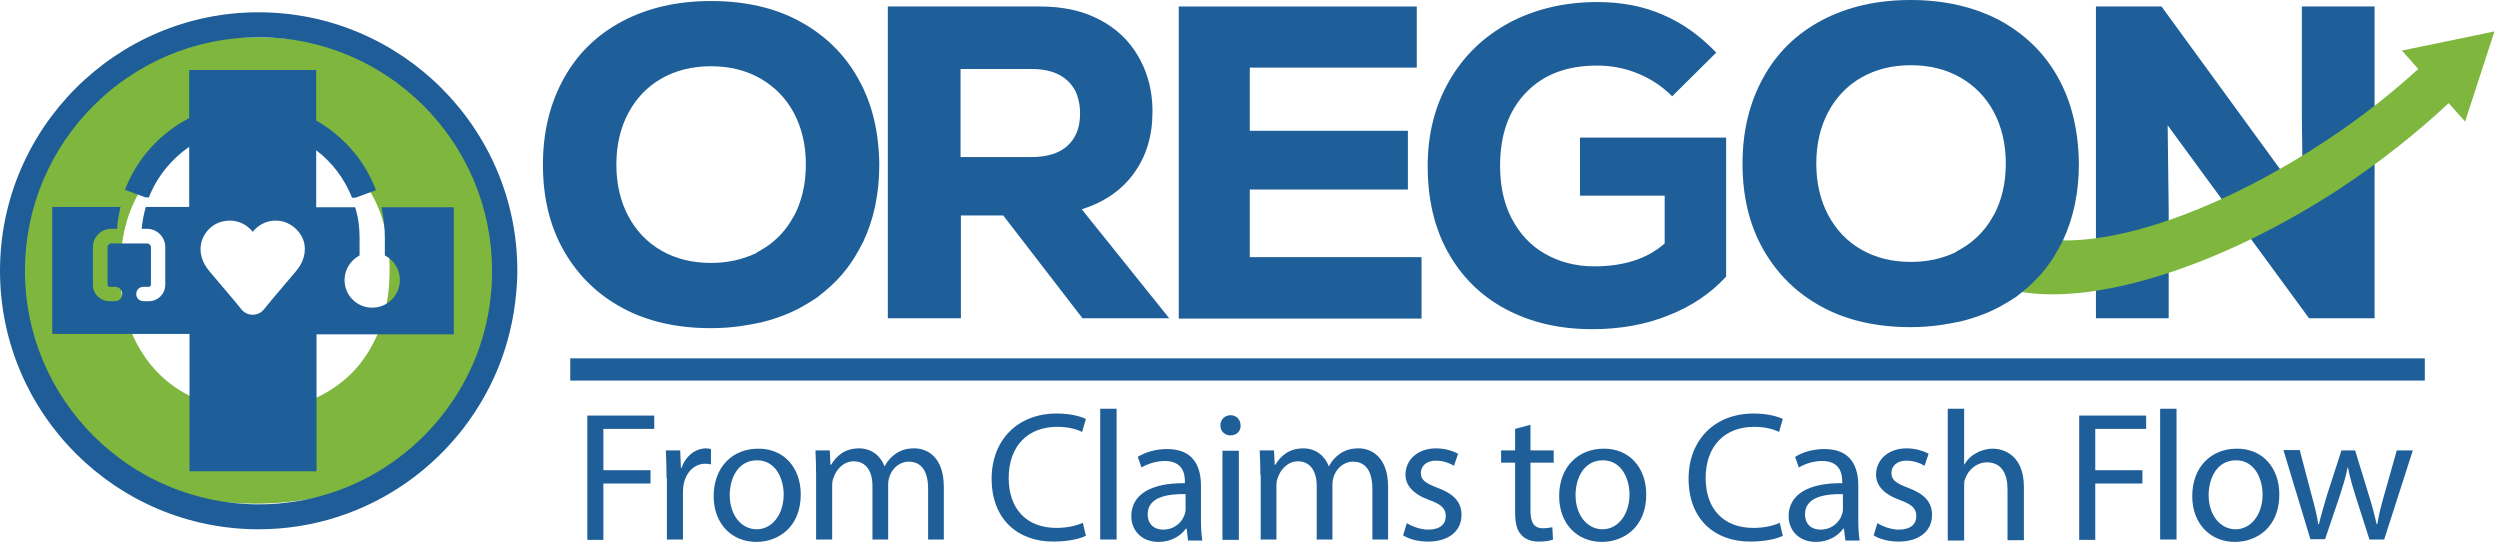 <svg width="225" height="49" viewBox="0 0 225 49" fill="none" xmlns="http://www.w3.org/2000/svg">
<path d="M29.349 25.815C30.148 25.815 30.794 25.17 30.794 24.371C30.794 23.572 30.148 22.926 29.349 22.926C28.55 22.926 27.905 23.572 27.905 24.371C27.905 25.17 28.55 25.815 29.349 25.815Z" fill="url(#paint0_linear_27_851)"/>
<path d="M29.349 25.815C30.148 25.815 30.794 25.17 30.794 24.371C30.794 23.572 30.148 22.926 29.349 22.926C28.55 22.926 27.905 23.572 27.905 24.371C27.905 25.17 28.55 25.815 29.349 25.815Z" fill="#1E5E99"/>
<path d="M29.349 25.815C30.148 25.815 30.794 25.17 30.794 24.371C30.794 23.572 30.148 22.926 29.349 22.926C28.55 22.926 27.905 23.572 27.905 24.371C27.905 25.17 28.55 25.815 29.349 25.815Z" fill="#1E5E99"/>
<path d="M29.349 25.815C30.148 25.815 30.794 25.17 30.794 24.371C30.794 23.572 30.148 22.926 29.349 22.926C28.55 22.926 27.905 23.572 27.905 24.371C27.905 25.17 28.55 25.815 29.349 25.815Z" fill="#1E5E99"/>
<path d="M11.586 42.687C8.328 40.966 5.808 38.508 4.057 35.342C2.274 32.177 1.414 28.489 1.414 24.309C1.414 20.13 2.305 16.442 4.057 13.276C5.808 10.142 8.328 7.683 11.586 5.962C14.844 4.241 18.624 3.35 22.926 3.35C27.229 3.35 31.009 4.21 34.267 5.962C37.524 7.714 40.044 10.142 41.796 13.307C43.578 16.473 44.439 20.16 44.439 24.34C44.439 28.52 43.548 32.208 41.796 35.373C40.014 38.538 37.524 40.997 34.267 42.718C31.009 44.439 27.229 45.33 22.926 45.33C18.624 45.3 14.844 44.439 11.586 42.687ZM29.288 35.373C31.132 34.328 32.576 32.853 33.56 30.948C34.574 29.042 35.066 26.829 35.066 24.309C35.066 21.789 34.574 19.576 33.56 17.671C32.546 15.766 31.132 14.291 29.288 13.246C27.444 12.201 25.323 11.678 22.926 11.678C20.529 11.678 18.409 12.201 16.596 13.246C14.752 14.291 13.338 15.766 12.324 17.671C11.309 19.576 10.818 21.789 10.818 24.309C10.818 26.829 11.309 29.042 12.324 30.948C13.338 32.853 14.752 34.328 16.596 35.373C18.439 36.418 20.529 36.94 22.926 36.94C25.323 36.94 27.444 36.418 29.288 35.373Z" fill="#7EB63E"/>
<path d="M34.328 18.654C34.512 19.515 34.635 20.437 34.635 21.359V22.988C35.434 23.387 35.988 24.217 35.988 25.201C35.988 26.583 34.881 27.69 33.498 27.69C32.115 27.69 31.009 26.583 31.009 25.201C31.009 24.248 31.562 23.418 32.361 22.988V21.359C32.361 20.437 32.238 19.515 31.962 18.654H28.458V13.522C29.872 14.598 31.009 16.073 31.685 17.794H31.992L33.836 17.118C32.822 14.413 30.886 12.231 28.458 10.848V6.3H17.026V10.633C14.414 11.986 12.324 14.26 11.248 17.087L13.092 17.763H13.399C14.137 15.889 15.428 14.321 17.026 13.215V18.624H13.123C12.938 19.269 12.815 19.915 12.754 20.591H13.215C14.137 20.591 14.874 21.328 14.874 22.25V25.631C14.874 26.43 14.229 27.106 13.399 27.106H12.908C12.539 27.106 12.262 26.829 12.262 26.46C12.262 26.092 12.539 25.815 12.908 25.815H13.399C13.492 25.815 13.584 25.723 13.584 25.631V22.25C13.584 22.066 13.43 21.912 13.246 21.912H10.019C9.834 21.912 9.681 22.066 9.681 22.25V25.631C9.681 25.723 9.773 25.815 9.865 25.815H10.357C10.726 25.815 11.002 26.092 11.002 26.46C11.002 26.829 10.726 27.106 10.357 27.106H9.834C9.035 27.106 8.359 26.46 8.359 25.631V22.25C8.359 21.328 9.097 20.591 10.019 20.591H10.541C10.572 19.915 10.695 19.269 10.848 18.624H4.702V30.056H17.056V42.411H28.489V30.087H40.843V18.654H34.328ZM26.645 24.401C25.907 25.262 25.17 26.153 24.432 27.014C24.217 27.29 23.971 27.567 23.756 27.843C23.234 28.489 22.25 28.489 21.728 27.843C21.513 27.567 21.267 27.29 21.052 27.014C20.314 26.153 19.576 25.262 18.839 24.401C18.194 23.633 17.855 22.68 18.163 21.666C18.439 20.837 19.116 20.16 19.976 19.945C20.191 19.884 20.437 19.853 20.683 19.853C21.513 19.853 22.281 20.253 22.742 20.867C23.234 20.253 23.971 19.853 24.801 19.853C25.047 19.853 25.262 19.884 25.508 19.945C26.338 20.191 27.044 20.837 27.321 21.666C27.628 22.68 27.29 23.633 26.645 24.401Z" fill="#1E5E99"/>
<path d="M23.264 1.106C10.449 1.106 0 11.556 0 24.371C0 37.217 10.449 47.635 23.264 47.635C33.283 47.635 41.827 41.274 45.115 32.392C45.914 30.21 46.406 27.844 46.529 25.385C46.559 25.047 46.559 24.678 46.559 24.34C46.559 11.556 36.111 1.106 23.264 1.106ZM42.872 32.023C39.798 39.86 32.177 45.392 23.295 45.392C11.678 45.392 2.243 35.957 2.243 24.371C2.243 12.785 11.678 3.35 23.264 3.35C34.85 3.35 44.285 12.785 44.285 24.371C44.285 24.555 44.285 24.709 44.285 24.893C44.224 27.413 43.732 29.811 42.872 32.023Z" fill="#1E5D97"/>
<path d="M52.86 37.401H58.883V38.6H54.304V42.319H58.545V43.517H54.304V48.588H52.86V37.401Z" fill="#1E5E99"/>
<path d="M59.99 43.056C59.99 42.103 59.959 41.304 59.928 40.536H61.219L61.28 42.103H61.342C61.711 41.028 62.602 40.352 63.555 40.352C63.708 40.352 63.831 40.382 63.985 40.413V41.796C63.831 41.765 63.678 41.734 63.493 41.734C62.479 41.734 61.741 42.503 61.526 43.609C61.496 43.794 61.465 44.039 61.465 44.285V48.557H60.02V43.056H59.99Z" fill="#1E5E99"/>
<path d="M72.067 44.5C72.067 47.481 70.008 48.772 68.072 48.772C65.89 48.772 64.231 47.174 64.231 44.654C64.231 41.98 65.983 40.382 68.226 40.382C70.5 40.352 72.067 42.042 72.067 44.5ZM65.675 44.562C65.675 46.314 66.689 47.635 68.103 47.635C69.486 47.635 70.531 46.314 70.531 44.5C70.531 43.148 69.855 41.427 68.134 41.427C66.413 41.427 65.675 43.056 65.675 44.562Z" fill="#1E5E99"/>
<path d="M73.45 42.718C73.45 41.888 73.42 41.212 73.389 40.536H74.68L74.741 41.827H74.803C75.264 41.058 76.001 40.352 77.323 40.352C78.429 40.352 79.259 41.028 79.597 41.95H79.628C79.873 41.489 80.181 41.151 80.519 40.905C81.01 40.536 81.533 40.352 82.301 40.352C83.377 40.352 84.944 41.058 84.944 43.824V48.557H83.531V44.009C83.531 42.472 82.977 41.55 81.779 41.55C80.949 41.55 80.304 42.165 80.058 42.872C79.996 43.056 79.935 43.333 79.935 43.609V48.557H78.521V43.732C78.521 42.441 77.968 41.519 76.831 41.519C75.909 41.519 75.264 42.257 75.018 42.995C74.925 43.21 74.895 43.456 74.895 43.701V48.557H73.45V42.718Z" fill="#1E5E99"/>
<path d="M97.729 48.219C97.207 48.496 96.131 48.741 94.779 48.741C91.613 48.741 89.247 46.744 89.247 43.087C89.247 39.583 91.613 37.217 95.086 37.217C96.469 37.217 97.36 37.524 97.729 37.709L97.391 38.876C96.838 38.6 96.069 38.415 95.147 38.415C92.535 38.415 90.783 40.106 90.783 43.025C90.783 45.76 92.351 47.512 95.086 47.512C95.977 47.512 96.868 47.328 97.452 47.051L97.729 48.219Z" fill="#1E5E99"/>
<path d="M99.02 36.787H100.495V48.557H99.02V36.787Z" fill="#1E5E99"/>
<path d="M106.918 48.588L106.795 47.574H106.734C106.273 48.219 105.412 48.772 104.275 48.772C102.646 48.772 101.816 47.635 101.816 46.467C101.816 44.531 103.537 43.456 106.641 43.486V43.333C106.641 42.657 106.457 41.489 104.828 41.489C104.091 41.489 103.292 41.735 102.738 42.073L102.4 41.12C103.076 40.69 104.029 40.413 105.043 40.413C107.502 40.413 108.086 42.103 108.086 43.701V46.713C108.086 47.42 108.117 48.096 108.209 48.649H106.918V48.588ZM106.703 44.47C105.105 44.439 103.292 44.716 103.292 46.283C103.292 47.236 103.937 47.666 104.675 47.666C105.719 47.666 106.396 46.99 106.611 46.314C106.672 46.16 106.703 46.006 106.703 45.853V44.47Z" fill="#1E5E99"/>
<path d="M111.651 38.292C111.682 38.784 111.313 39.184 110.729 39.184C110.206 39.184 109.838 38.784 109.838 38.292C109.838 37.77 110.206 37.37 110.76 37.37C111.282 37.37 111.651 37.77 111.651 38.292ZM110.022 48.588V40.566H111.497V48.588H110.022Z" fill="#1E5E99"/>
<path d="M113.433 42.718C113.433 41.888 113.403 41.212 113.372 40.536H114.663L114.724 41.827H114.786C115.247 41.058 115.984 40.352 117.306 40.352C118.412 40.352 119.242 41.028 119.58 41.95H119.611C119.856 41.489 120.164 41.151 120.502 40.905C120.993 40.536 121.516 40.352 122.284 40.352C123.36 40.352 124.927 41.058 124.927 43.824V48.557H123.514V44.009C123.514 42.472 122.96 41.55 121.762 41.55C120.932 41.55 120.287 42.165 120.041 42.872C119.979 43.056 119.918 43.333 119.918 43.609V48.557H118.504V43.732C118.504 42.441 117.951 41.519 116.814 41.519C115.892 41.519 115.247 42.257 115.001 42.995C114.908 43.21 114.878 43.456 114.878 43.701V48.557H113.464V42.718H113.433Z" fill="#1E5E99"/>
<path d="M126.617 47.082C127.048 47.358 127.816 47.666 128.553 47.666C129.629 47.666 130.121 47.143 130.121 46.467C130.121 45.761 129.721 45.392 128.615 44.992C127.171 44.47 126.494 43.671 126.494 42.718C126.494 41.427 127.539 40.352 129.26 40.352C130.059 40.352 130.797 40.597 131.227 40.843L130.858 41.919C130.551 41.734 129.967 41.458 129.23 41.458C128.369 41.458 127.877 41.95 127.877 42.564C127.877 43.24 128.369 43.517 129.414 43.916C130.797 44.439 131.535 45.146 131.535 46.344C131.535 47.758 130.428 48.742 128.523 48.742C127.632 48.742 126.832 48.526 126.279 48.188L126.617 47.082Z" fill="#1E5E99"/>
<path d="M137.743 38.231V40.536H139.832V41.642H137.743V45.976C137.743 46.959 138.019 47.543 138.849 47.543C139.218 47.543 139.525 47.482 139.709 47.451L139.771 48.557C139.494 48.68 139.033 48.742 138.48 48.742C137.804 48.742 137.251 48.526 136.913 48.127C136.483 47.697 136.36 46.99 136.36 46.037V41.642H135.1V40.536H136.36V38.6L137.743 38.231Z" fill="#1E5E99"/>
<path d="M148.161 44.5C148.161 47.481 146.102 48.772 144.166 48.772C141.984 48.772 140.324 47.174 140.324 44.654C140.324 41.98 142.076 40.382 144.319 40.382C146.593 40.352 148.161 42.042 148.161 44.5ZM141.799 44.562C141.799 46.314 142.813 47.635 144.227 47.635C145.61 47.635 146.655 46.314 146.655 44.5C146.655 43.148 145.979 41.427 144.258 41.427C142.537 41.427 141.799 43.056 141.799 44.562Z" fill="#1E5E99"/>
<path d="M160.454 48.219C159.931 48.496 158.856 48.741 157.504 48.741C154.338 48.741 151.972 46.744 151.972 43.087C151.972 39.583 154.338 37.217 157.811 37.217C159.194 37.217 160.085 37.524 160.454 37.709L160.116 38.876C159.563 38.6 158.794 38.415 157.872 38.415C155.26 38.415 153.508 40.106 153.508 43.025C153.508 45.76 155.076 47.512 157.811 47.512C158.702 47.512 159.593 47.328 160.177 47.051L160.454 48.219Z" fill="#1E5E99"/>
<path d="M166.078 48.588L165.955 47.574H165.893C165.433 48.219 164.572 48.772 163.435 48.772C161.806 48.772 160.976 47.635 160.976 46.467C160.976 44.531 162.697 43.456 165.801 43.486V43.333C165.801 42.657 165.617 41.489 163.988 41.489C163.251 41.489 162.451 41.735 161.898 42.073L161.56 41.12C162.236 40.69 163.189 40.413 164.203 40.413C166.662 40.413 167.246 42.103 167.246 43.701V46.713C167.246 47.42 167.276 48.096 167.369 48.649H166.078V48.588ZM165.863 44.47C164.265 44.439 162.451 44.716 162.451 46.283C162.451 47.236 163.097 47.666 163.834 47.666C164.879 47.666 165.555 46.99 165.771 46.314C165.832 46.16 165.863 46.006 165.863 45.853V44.47Z" fill="#1E5E99"/>
<path d="M168.967 47.082C169.397 47.358 170.165 47.666 170.903 47.666C171.978 47.666 172.47 47.143 172.47 46.467C172.47 45.761 172.071 45.392 170.964 44.992C169.52 44.47 168.844 43.671 168.844 42.718C168.844 41.427 169.889 40.352 171.61 40.352C172.409 40.352 173.146 40.597 173.577 40.843L173.208 41.919C172.9 41.734 172.317 41.458 171.579 41.458C170.718 41.458 170.227 41.95 170.227 42.564C170.227 43.24 170.718 43.517 171.763 43.916C173.146 44.439 173.884 45.146 173.884 46.344C173.884 47.758 172.778 48.742 170.872 48.742C169.981 48.742 169.182 48.526 168.629 48.188L168.967 47.082Z" fill="#1E5E99"/>
<path d="M175.298 36.787H176.773V41.796H176.803C177.049 41.366 177.387 41.028 177.848 40.782C178.279 40.536 178.801 40.382 179.354 40.382C180.43 40.382 182.151 41.058 182.151 43.824V48.619H180.676V44.009C180.676 42.718 180.184 41.612 178.832 41.612C177.879 41.612 177.142 42.288 176.865 43.087C176.773 43.271 176.773 43.486 176.773 43.794V48.649H175.298V36.787Z" fill="#1E5E99"/>
<path d="M187.129 37.401H193.153V38.6H188.574V42.319H192.815V43.517H188.574V48.588H187.129V37.401Z" fill="#1E5E99"/>
<path d="M194.413 36.787H195.888V48.557H194.413V36.787Z" fill="#1E5E99"/>
<path d="M205.139 44.5C205.139 47.481 203.08 48.772 201.144 48.772C198.962 48.772 197.302 47.174 197.302 44.654C197.302 41.98 199.054 40.382 201.297 40.382C203.571 40.352 205.139 42.042 205.139 44.5ZM198.777 44.562C198.777 46.314 199.791 47.635 201.205 47.635C202.588 47.635 203.633 46.314 203.633 44.5C203.633 43.148 202.957 41.427 201.236 41.427C199.515 41.427 198.777 43.056 198.777 44.562Z" fill="#1E5E99"/>
<path d="M206.983 40.536L208.058 44.623C208.304 45.515 208.519 46.344 208.642 47.174H208.704C208.888 46.375 209.165 45.484 209.411 44.623L210.732 40.536H211.961L213.191 44.562C213.498 45.515 213.713 46.375 213.898 47.174H213.959C214.082 46.375 214.297 45.515 214.574 44.562L215.711 40.536H217.155L214.574 48.557H213.252L212.023 44.716C211.746 43.825 211.5 43.025 211.316 42.073H211.285C211.101 43.025 210.824 43.855 210.548 44.716L209.257 48.526H207.935L205.508 40.505H206.983V40.536Z" fill="#1E5E99"/>
<path d="M51.323 33.252H218.231" stroke="#1E5E99" stroke-width="2" stroke-miterlimit="10"/>
<path d="M97.36 18.839C99.388 18.194 100.956 17.118 102.062 15.581C103.169 14.045 103.722 12.232 103.722 10.08C103.722 9.988 103.722 9.896 103.722 9.804C103.691 8.175 103.322 6.73 102.646 5.44C102.585 5.317 102.523 5.225 102.462 5.102C101.632 3.657 100.464 2.551 98.927 1.752C97.391 0.953 95.639 0.584 93.58 0.584H79.904V28.643H86.481V19.392H90.292L97.422 28.643H105.228L97.36 18.839ZM86.481 6.208H92.843C94.225 6.208 95.301 6.546 96.069 7.253C96.53 7.683 96.868 8.206 97.022 8.851C97.145 9.251 97.207 9.711 97.207 10.203C97.207 11.463 96.838 12.416 96.069 13.123C95.332 13.799 94.225 14.137 92.812 14.137H86.45V6.208H86.481Z" fill="#1E5E99"/>
<path d="M112.45 23.142H127.939V28.673H106.088V0.584H127.509V6.085H112.48V11.771H126.71V17.056H112.48V23.142H112.45Z" fill="#1E5E99"/>
<path d="M155.352 12.385V24.893C153.938 26.43 152.187 27.598 150.128 28.397C148.068 29.226 145.764 29.626 143.305 29.626C140.324 29.626 137.742 29.011 135.499 27.813C133.255 26.614 131.534 24.893 130.305 22.68C129.076 20.468 128.492 17.886 128.492 14.936C128.492 12.078 129.137 9.527 130.428 7.284C131.719 5.04 133.501 3.319 135.806 2.059C138.111 0.83 140.785 0.184 143.766 0.184C145.917 0.184 147.884 0.553 149.636 1.321C151.388 2.059 152.986 3.196 154.461 4.733L150.496 8.666C149.605 7.775 148.591 7.099 147.392 6.607C146.194 6.116 144.964 5.901 143.735 5.901C141.031 5.901 138.91 6.7 137.343 8.328C135.776 9.957 135.007 12.139 135.007 14.936C135.007 16.718 135.345 18.316 136.052 19.669C136.759 21.021 137.742 22.096 139.033 22.834C140.324 23.572 141.799 23.971 143.489 23.971C146.132 23.971 148.253 23.295 149.82 21.912V17.61H142.199V12.385H155.352Z" fill="#1E5E99"/>
<path d="M207.167 0.584H213.713V28.643H207.813L195.089 11.279L195.181 18.87V28.643H188.635V0.584H194.536L207.259 18.04L207.167 10.541V0.584Z" fill="#1E5E99"/>
<path d="M224.5 2.827L223.179 6.884L221.857 10.941L220.382 9.281C217.585 11.893 214.328 14.506 210.701 16.903C199.822 24.033 188.697 27.413 181.936 26.276C179.508 25.877 177.633 24.863 176.558 23.234C176.435 23.019 176.281 22.803 176.189 22.588C176.281 22.558 176.342 22.496 176.435 22.465C176.527 22.435 176.588 22.373 176.68 22.312C177.019 22.097 177.357 21.881 177.664 21.605C178.371 20.99 178.985 20.253 179.446 19.392C179.661 19.607 179.877 19.822 180.122 20.007C180.522 20.314 180.952 20.56 181.413 20.806C182.581 21.328 184.025 21.605 185.654 21.636C191.678 21.728 200.559 18.47 209.38 12.631C212.453 10.603 215.219 8.421 217.647 6.208L216.172 4.548L220.351 3.688L224.5 2.827Z" fill="#7EB63E"/>
<path d="M185.224 6.976C183.995 4.764 182.212 3.043 179.938 1.813C177.633 0.615 174.99 0 171.948 0C168.936 0 166.262 0.615 163.988 1.813C161.714 3.012 159.931 4.733 158.702 6.976C157.473 9.189 156.827 11.771 156.827 14.721C156.827 17.671 157.442 20.253 158.702 22.465C159.962 24.678 161.714 26.399 163.988 27.628C166.262 28.858 168.936 29.442 171.948 29.442C172.87 29.442 173.761 29.38 174.621 29.257C175.267 29.165 175.881 29.042 176.496 28.919C177.357 28.704 178.186 28.427 178.985 28.089C179.324 27.936 179.631 27.782 179.938 27.628C180.491 27.321 181.014 27.014 181.505 26.676C181.659 26.553 181.813 26.43 181.966 26.307C183.288 25.262 184.394 24.002 185.224 22.465C185.378 22.189 185.501 21.943 185.654 21.666C186.607 19.638 187.099 17.333 187.099 14.752C187.068 11.771 186.453 9.189 185.224 6.976ZM175.789 22.803C175.605 22.896 175.42 22.957 175.236 23.018C174.253 23.387 173.146 23.572 171.978 23.572C170.288 23.572 168.813 23.203 167.522 22.465C166.231 21.728 165.248 20.683 164.541 19.361C163.834 18.04 163.466 16.473 163.466 14.721C163.466 12.969 163.834 11.402 164.541 10.08C165.248 8.759 166.231 7.714 167.522 6.976C168.813 6.239 170.288 5.87 171.978 5.87C173.669 5.87 175.144 6.239 176.435 6.976C177.725 7.714 178.74 8.759 179.446 10.08C180.153 11.402 180.522 12.969 180.522 14.721C180.522 16.473 180.153 18.04 179.446 19.361C179.446 19.361 179.446 19.392 179.416 19.392C178.955 20.253 178.34 21.021 177.633 21.605C177.326 21.881 177.019 22.097 176.65 22.312C176.558 22.373 176.496 22.404 176.404 22.465C176.312 22.527 176.25 22.558 176.158 22.588C176.066 22.68 175.912 22.742 175.789 22.803Z" fill="#1E5E99"/>
<path d="M77.231 7.068C76.001 4.856 74.219 3.135 71.945 1.905C69.67 0.676 66.997 0.092 63.985 0.092C60.973 0.092 58.299 0.707 56.025 1.905C53.751 3.104 51.968 4.825 50.739 7.068C49.51 9.281 48.864 11.863 48.864 14.813C48.864 17.763 49.479 20.345 50.739 22.557C51.999 24.77 53.751 26.491 56.025 27.72C58.299 28.95 60.973 29.534 63.985 29.534C64.907 29.534 65.798 29.472 66.659 29.349C67.304 29.257 67.919 29.134 68.533 29.011C69.394 28.796 70.224 28.52 71.022 28.181C71.361 28.028 71.668 27.874 71.975 27.72C72.528 27.413 73.051 27.106 73.543 26.768C73.696 26.645 73.85 26.522 74.004 26.399C75.325 25.354 76.431 24.094 77.261 22.557C77.415 22.281 77.538 22.035 77.692 21.758C78.644 19.73 79.136 17.425 79.136 14.844C79.105 11.863 78.49 9.281 77.231 7.068ZM67.796 22.895C67.611 22.988 67.427 23.049 67.243 23.111C66.259 23.479 65.153 23.664 63.985 23.664C62.294 23.664 60.819 23.295 59.529 22.557C58.238 21.82 57.254 20.775 56.548 19.453C55.841 18.132 55.472 16.565 55.472 14.813C55.472 13.061 55.841 11.494 56.548 10.172C57.254 8.851 58.238 7.806 59.529 7.068C60.819 6.331 62.294 5.962 63.985 5.962C65.675 5.962 67.15 6.331 68.441 7.068C69.732 7.806 70.746 8.851 71.453 10.172C72.16 11.494 72.528 13.061 72.528 14.813C72.528 16.565 72.16 18.132 71.453 19.453C71.453 19.453 71.453 19.484 71.422 19.484C70.961 20.345 70.346 21.113 69.64 21.697C69.332 21.974 69.025 22.189 68.656 22.404C68.564 22.465 68.502 22.496 68.41 22.557C68.349 22.588 68.257 22.65 68.164 22.68C68.103 22.773 67.949 22.834 67.796 22.895Z" fill="#1E5E99"/>
<defs>
<linearGradient id="paint0_linear_27_851" x1="27.892" y1="24.378" x2="30.784" y2="24.378" gradientUnits="userSpaceOnUse">
<stop stop-color="#23507A"/>
<stop offset="1" stop-color="#2F8EBD"/>
</linearGradient>
</defs>
</svg>
